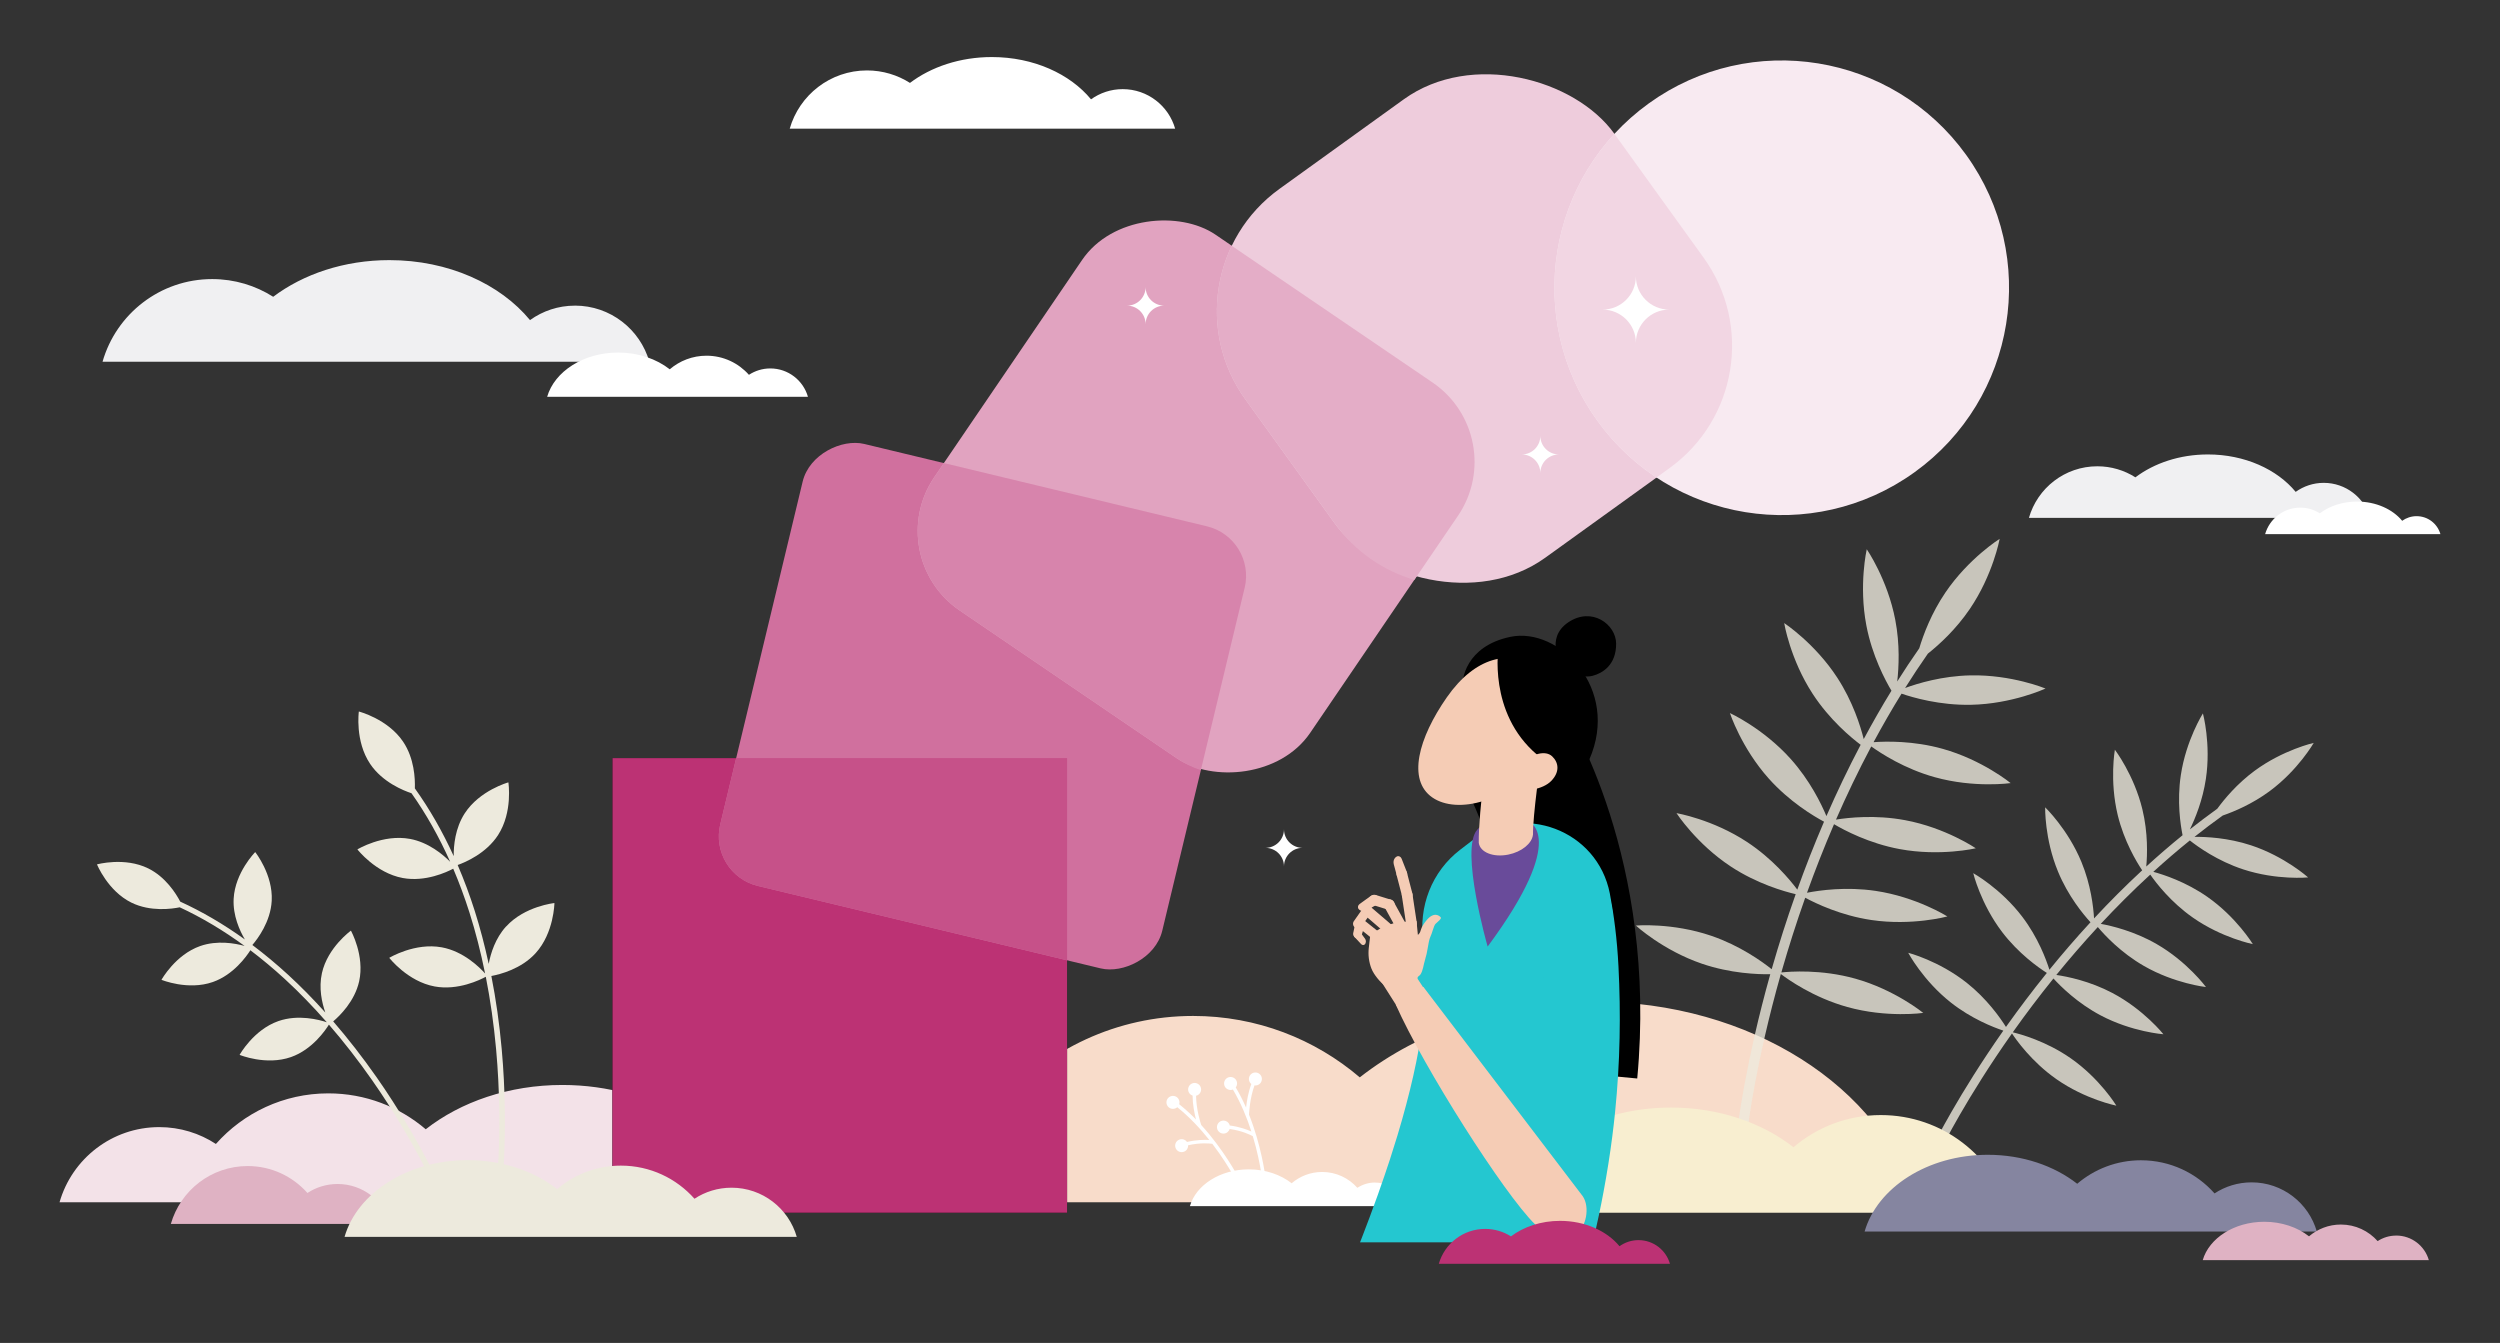 <?xml version="1.0" encoding="UTF-8"?><svg id="Layer_1" xmlns="http://www.w3.org/2000/svg" xmlns:xlink="http://www.w3.org/1999/xlink" viewBox="0 0 815 437.8"><rect x="0" y="0" width="815" height="437.8" fill="#333333" stroke="none"/><defs><style>.cls-1{fill:none;}.cls-2{clip-path:url(#clippath);}.cls-3{fill:#f3e2e8;}.cls-4{fill:#f8eed0;}.cls-5{fill:#f8dcca;}.cls-6{fill:#f8eaf1;}.cls-7{fill:#694b9a;}.cls-8{fill:#f0f0f2;}.cls-9{fill:#f5ccb5;}.cls-10{fill:#e4adc7;}.cls-11{fill:#eeccdc;}.cls-12{fill:#edeadd;}.cls-13{fill:#fff;}.cls-14{fill:#f2d6e3;}.cls-15{fill:#bc3274;}.cls-16{fill:#8585a0;}.cls-17{fill:#d0709e;}.cls-18{fill:#dfb2c3;}.cls-19{fill:#c65189;}.cls-20{fill:#d784ac;}.cls-21{fill:#e1a3c0;}.cls-22{fill:#24c7d0;}.cls-23{opacity:.8;}</style><clipPath id="clippath"><polyline class="cls-1" points="544.75 405.01 428.8 405.01 428.8 189.36 544.75 189.36"/></clipPath></defs><path class="cls-5" d="M519.48,326.52c-29.78,0-56.71,9.45-76.19,24.7-14.63-12.48-33.59-20.02-54.33-20.02-24.95,0-47.34,10.91-62.69,28.22-9.08-5.94-19.93-9.39-31.59-9.39-26.42,0-48.69,17.72-55.6,41.91h385.36c-10.82-37.45-53.7-65.41-104.96-65.41Z"/><path class="cls-13" d="M448.29,385.5c-2.14,0-4.13,.64-5.79,1.73-2.81-3.17-6.9-5.17-11.47-5.17-3.8,0-7.27,1.39-9.95,3.68-3.57-2.79-8.49-4.53-13.95-4.53-9.38,0-17.24,5.12-19.22,11.98h70.55c-1.26-4.43-5.34-7.67-10.18-7.67Z"/><path class="cls-3" d="M183.33,353.7c-17.41,0-33.15,5.52-44.54,14.44-8.55-7.29-19.64-11.7-31.76-11.7-14.58,0-27.68,6.38-36.65,16.49-5.31-3.47-11.65-5.49-18.47-5.49-15.44,0-28.46,10.36-32.5,24.5H244.69c-6.33-21.89-31.39-38.24-61.36-38.24Z"/><path class="cls-8" d="M757.53,157.41c-3.41,0-6.56,1.1-9.14,2.94-6.05-7.34-16.6-12.2-28.61-12.2-9.19,0-17.52,2.84-23.64,7.46-3.59-2.28-7.84-3.6-12.41-3.6-10.6,0-19.53,7.11-22.3,16.82h111.25c-1.88-6.59-7.95-11.42-15.14-11.42Z"/><path class="cls-8" d="M187.43,99.64c-5.47,0-10.52,1.75-14.65,4.71-9.69-11.76-26.6-19.55-45.85-19.55-14.72,0-28.06,4.56-37.87,11.95-5.75-3.65-12.57-5.77-19.89-5.77-16.98,0-31.3,11.39-35.74,26.94H211.69c-3.01-10.56-12.73-18.29-24.26-18.29Z"/><g class="cls-23"><path class="cls-12" d="M715.38,272.83c3-2.38,6.07-4.71,9.23-6.97,3.77-1.3,9.63-3.77,15.25-7.91,9.32-6.87,14.42-15.77,14.42-15.77,0,0-10,2.25-19.32,9.13-5.67,4.19-9.78,9.12-12.13,12.34-3.05,2.19-6.02,4.44-8.93,6.73,1.75-3.58,4.18-9.51,5.22-16.47,1.72-11.45-.97-21.34-.97-21.34,0,0-5.48,8.67-7.2,20.12-1.29,8.56-.11,16.25,.57,19.59-4.1,3.33-8.05,6.75-11.84,10.21,.35-3.73,.61-10.93-1.27-18.68-2.74-11.25-8.96-19.4-8.96-19.4,0,0-1.79,10.1,.94,21.35,2.06,8.45,6.08,15.15,7.96,17.96-5.59,5.18-10.83,10.45-15.69,15.68-.21-3.69-1.03-10.95-4.12-18.42-4.42-10.7-11.82-17.8-11.82-17.8,0,0-.23,10.25,4.19,20.95,3.31,8.03,8.3,14.03,10.59,16.52-4.85,5.26-9.32,10.47-13.39,15.48-1.05-3.33-3.7-10.51-8.86-17.29-7.01-9.22-15.97-14.19-15.97-14.19,0,0,2.4,9.97,9.41,19.18,5.33,7.01,11.79,11.56,14.58,13.34-4.89,6.06-9.2,11.82-12.89,17-.14,.2-.29,.4-.43,.61-1.88-2.99-6.23-9.21-12.85-14.44-9.09-7.17-19.02-9.74-19.02-9.74,0,0,4.81,9.05,13.9,16.22,6.68,5.27,13.8,8.05,17.11,9.16-14.68,20.91-22.53,36.8-22.61,36.96l2.55,1.25c.08-.16,8.01-16.23,22.88-37.29,1.27,1.94,6.34,9.2,14.49,14.9,9.49,6.64,19.54,8.64,19.54,8.64,0,0-5.32-8.76-14.81-15.4-8.14-5.7-16.7-7.98-18.96-8.51,.18-.25,.36-.51,.54-.77,3.64-5.12,7.9-10.8,12.72-16.78,2.31,2.54,7.78,8.01,15.39,12.03,10.24,5.41,20.46,6.15,20.46,6.15,0,0-6.37-8.03-16.61-13.44-7.39-3.91-14.78-5.38-18.31-5.89,4.11-5.05,8.63-10.31,13.53-15.62,2.16,2.58,7.47,8.33,15.03,12.68,10.04,5.77,20.23,6.88,20.23,6.88,0,0-6.08-8.26-16.11-14.03-7.32-4.21-14.72-5.94-18.19-6.57,4.99-5.36,10.38-10.77,16.14-16.06,1.89,2.72,6.69,8.99,13.9,14.03,9.49,6.64,19.54,8.64,19.54,8.64,0,0-5.32-8.76-14.81-15.4-6.99-4.89-14.28-7.26-17.64-8.17,3.81-3.47,7.78-6.9,11.91-10.23,2.6,2.06,9,6.67,17.36,9.42,11,3.62,21.2,2.63,21.2,2.63,0,0-7.63-6.85-18.63-10.47-7.54-2.48-14.7-2.79-18.46-2.75Z"/><path class="cls-12" d="M580.72,317.02c.1-.35,.2-.7,.3-1.05,2.02-7.02,4.49-14.89,7.48-23.31,3.51,1.9,11.63,5.79,21.53,7.26,13.32,1.98,24.82-1.16,24.82-1.16,0,0-10.09-6.35-23.41-8.33-9.62-1.43-18.28-.19-22.36,.61,2.56-7.13,5.49-14.64,8.81-22.35,3.37,1.99,11.42,6.26,21.38,8.11,13.24,2.46,24.84-.26,24.84-.26,0,0-9.85-6.71-23.09-9.17-9.66-1.8-18.44-.83-22.49-.18,3.41-7.81,7.23-15.82,11.5-23.85,3.13,2.25,10.81,7.27,20.67,10.02,12.97,3.62,24.77,1.93,24.77,1.93,0,0-9.22-7.56-22.19-11.18-9.55-2.67-18.47-2.45-22.5-2.16,2.84-5.28,5.88-10.57,9.12-15.82,3.65,1.26,12.45,3.84,22.67,3.63,13.46-.28,24.27-5.3,24.27-5.3,0,0-11.01-4.57-24.47-4.29-9.22,.19-17.2,2.61-21.31,4.12,2.37-3.77,4.84-7.51,7.43-11.21,3.64-2.89,9.11-7.85,13.67-14.56,7.57-11.14,9.73-22.86,9.73-22.86,0,0-10.1,6.33-17.67,17.47-4.61,6.78-7.21,13.78-8.54,18.21-2.5,3.58-4.9,7.19-7.19,10.83,.53-4.6,.91-12.04-.63-20.08-2.53-13.22-9.3-23.04-9.3-23.04,0,0-2.66,11.62-.13,24.85,1.89,9.89,6.16,17.87,8.18,21.27-3.21,5.23-6.22,10.51-9.04,15.77-1.06-4.23-3.55-12.23-8.61-20-7.34-11.28-17.32-17.82-17.32-17.82,0,0,1.93,11.77,9.27,23.05,5.52,8.48,12.52,14.27,15.66,16.63-4.13,7.84-7.84,15.64-11.16,23.25-1.66-3.97-5.35-11.61-11.63-18.62-8.98-10.03-19.83-14.97-19.83-14.97,0,0,3.7,11.33,12.68,21.37,6.73,7.52,14.52,12.18,18,14.04-3.28,7.64-6.18,15.08-8.71,22.15-2.43-3.25-8.12-10.1-16.39-15.54-11.25-7.4-23-9.4-23-9.4,0,0,6.48,10.01,17.72,17.41,8.55,5.63,17.39,8.13,21.14,9.01-3.03,8.54-5.53,16.51-7.58,23.63-.08,.28-.16,.55-.24,.83-3.21-2.56-10.38-7.7-19.67-10.88-12.74-4.36-24.62-3.35-24.62-3.35,0,0,8.77,8.07,21.51,12.43,9.36,3.2,18.24,3.5,22.31,3.44-8.03,28.6-10.5,49.06-10.53,49.27l3.28,.39c.02-.21,2.52-20.9,10.7-49.73,2.14,1.64,10.51,7.64,21.65,10.75,12.97,3.62,24.77,1.93,24.77,1.93,0,0-9.22-7.56-22.19-11.18-11.13-3.11-21.4-2.3-24.08-2.01Z"/></g><path class="cls-12" d="M164.98,302.03c-3.51,3.85-5.02,8.76-5.66,12.19-1.29-5.96-2.8-11.73-4.55-17.25-1.65-5.2-3.51-10.2-5.57-14.98,2.58-.92,9.31-3.78,13.18-9.78,4.86-7.53,3.35-17.16,3.35-17.16,0,0-9.39,2.6-14.25,10.13-3.1,4.81-3.61,10.46-3.57,13.92-3.66-8.03-7.89-15.41-12.67-22.09,.11-3.17-.16-9.77-3.82-15.21-5.01-7.44-14.44-9.85-14.44-9.85,0,0-1.32,9.65,3.69,17.09,4.03,5.99,10.93,8.72,13.47,9.55,4.78,6.75,8.99,14.23,12.62,22.36-2.36-2.38-7.07-6.35-13.11-7.47-8.82-1.63-17.14,3.42-17.14,3.42,0,0,5.97,7.7,14.79,9.33,7.32,1.35,14.29-1.89,16.45-3.04,1.95,4.57,3.71,9.33,5.29,14.29,2.01,6.32,3.7,12.97,5.1,19.88-1.79-2.01-7.03-7.22-14.1-8.53-8.82-1.63-17.14,3.42-17.14,3.42,0,0,5.97,7.7,14.79,9.33,7.61,1.41,14.84-2.16,16.68-3.16,1.49,7.58,2.62,15.47,3.36,23.63,2.48,27.31-.21,48.41-.24,48.62l1.81,.24c.03-.21,2.74-21.48,.25-48.98-.74-8.2-1.87-16.14-3.37-23.76,2.84-.53,9.72-2.27,14.41-7.42,6.04-6.62,6.15-16.36,6.15-16.36,0,0-9.69,1-15.73,7.63Z"/><path class="cls-12" d="M122.74,351.14c-4.53-6.47-9.25-12.54-14.12-18.17,2.11-1.79,7-6.52,8.46-13.04,1.87-8.39-2.68-16.54-2.68-16.54,0,0-7.58,5.45-9.45,13.84-1.09,4.89,0,9.68,1.1,12.84-3.92-4.35-7.92-8.43-12.01-12.19-3.85-3.54-7.78-6.81-11.77-9.81,1.71-1.99,5.95-7.58,6.31-14.42,.45-8.58-5.38-15.87-5.38-15.87,0,0-6.57,6.63-7.03,15.21-.29,5.48,1.98,10.42,3.66,13.28-6.86-4.94-13.9-9.06-21.07-12.34-1.41-2.69-4.79-8.05-10.43-10.83-7.71-3.8-16.71-1.31-16.71-1.31,0,0,3.5,8.66,11.21,12.46,6.21,3.06,13.25,2.05,15.76,1.53,7.19,3.34,14.26,7.56,21.15,12.6-3.1-.86-8.9-1.92-14.47,.03-8.11,2.84-12.63,11.01-12.63,11.01,0,0,8.63,3.56,16.74,.72,6.74-2.36,10.99-8.38,12.24-10.36,3.79,2.87,7.54,6,11.21,9.37,4.68,4.3,9.26,9.03,13.71,14.11-2.45-.82-9.28-2.66-15.8-.38-8.11,2.84-12.63,11.01-12.63,11.01,0,0,8.63,3.56,16.74,.72,7-2.45,11.32-8.87,12.37-10.58,4.85,5.59,9.54,11.62,14.05,18.06,15.07,21.55,22.89,40.38,22.96,40.57l1.62-.67c-.08-.19-7.95-19.17-23.12-40.87Z"/><path class="cls-18" d="M110.05,385.98c-3.63,0-7.01,1.08-9.83,2.93-4.77-5.38-11.72-8.78-19.48-8.78-11.9,0-21.93,7.98-25.05,18.88H127.33c-2.15-7.52-9.07-13.03-17.28-13.03Z"/><path class="cls-13" d="M251.13,120.11c-2.58,0-4.97,.77-6.98,2.08-3.39-3.82-8.32-6.23-13.82-6.23-4.58,0-8.76,1.67-11.99,4.43-4.3-3.37-10.24-5.46-16.81-5.46-11.31,0-20.77,6.17-23.16,14.43h85.02c-1.52-5.34-6.44-9.25-12.27-9.25Z"/><path class="cls-13" d="M365.99,29.06c-3.85,0-7.41,1.24-10.32,3.32-6.83-8.29-18.75-13.78-32.32-13.78-10.38,0-19.79,3.21-26.7,8.43-4.05-2.57-8.86-4.07-14.01-4.07-11.97,0-22.06,8.03-25.19,18.99h125.65c-2.12-7.44-8.98-12.89-17.1-12.89Z"/><path class="cls-13" d="M787.81,168.27c-1.75,0-3.37,.56-4.7,1.51-3.11-3.77-8.52-6.27-14.7-6.27-4.72,0-9,1.46-12.14,3.83-1.84-1.17-4.03-1.85-6.38-1.85-5.44,0-10.03,3.65-11.46,8.64h57.15c-.97-3.39-4.08-5.86-7.78-5.86Z"/><g><rect x="199.66" y="247.14" width="148.21" height="148.21"/><rect class="cls-15" x="199.66" y="247.14" width="148.21" height="148.21"/><rect class="cls-17" x="246.17" y="156.11" width="148.21" height="148.21" rx="16.64" ry="16.64" transform="translate(21.57 487.79) rotate(-76.48)"/><path class="cls-19" d="M347.87,247.14v65.92l-100.79-24.23c-8.94-2.15-14.44-11.14-12.29-20.07l5.2-21.62h107.89Z"/><rect class="cls-21" x="315.83" y="87.76" width="148.21" height="148.21" rx="31.3" ry="31.3" transform="translate(36.72 393.12) rotate(-55.76)"/><path class="cls-20" d="M405.75,191.66l-14.28,59.41c-2.72-.9-5.36-2.18-7.84-3.87l-70.77-48.18c-14.29-9.73-17.99-29.19-8.26-43.48l3.11-4.58,85.76,20.62c8.94,2.15,14.44,11.14,12.29,20.07Z"/><rect class="cls-11" x="406.58" y="32.98" width="148.21" height="148.21" rx="49.14" ry="49.14" transform="translate(28.08 301.19) rotate(-35.77)"/><path class="cls-10" d="M475.28,168.17l-14.21,20.88c-10.08-2.98-19.29-9.2-25.92-18.39l-29.19-40.51c-10.89-15.12-11.95-34.33-4.42-50.02l65.48,44.57c14.29,9.73,17.99,29.19,8.26,43.48Z"/><path class="cls-6" d="M520.72,137.13h0c-23.92-33.21-16.4-79.52,16.81-103.44h0c33.21-23.92,79.52-16.4,103.44,16.81h0c23.92,33.21,16.4,79.52-16.81,103.44h0c-33.21,23.92-79.52,16.4-103.44-16.81Z"/><path class="cls-14" d="M544.25,152.61l-4.25,3.06c-7.3-4.82-13.87-11.02-19.29-18.54-20.94-29.06-17.79-68.16,5.58-93.5l29.1,40.39c15.86,22.02,10.87,52.73-11.15,68.59Z"/></g><path class="cls-12" d="M238.48,387.19c-4.46,0-8.61,1.32-12.08,3.6-5.87-6.62-14.44-10.8-23.99-10.8-7.93,0-15.19,2.89-20.78,7.66-7.45-5.83-17.76-9.45-29.15-9.45-19.61,0-36.02,10.7-40.16,25.03h147.43c-2.64-9.26-11.16-16.04-21.27-16.04Z"/><path class="cls-4" d="M613.15,363.51c-10.87,0-20.81,3.95-28.47,10.49-10.21-7.99-24.33-12.94-39.93-12.94-26.86,0-49.34,14.66-55.01,34.28h165.64c-5.25-18.38-22.16-31.83-42.22-31.83Z"/><path class="cls-16" d="M734.02,385.45c-4.46,0-8.61,1.32-12.08,3.6-5.87-6.62-14.44-10.8-23.99-10.8-7.93,0-15.19,2.89-20.78,7.66-7.45-5.83-17.76-9.45-29.15-9.45-19.61,0-36.02,10.7-40.16,25.03h147.43c-2.64-9.26-11.16-16.04-21.27-16.04Z"/><path class="cls-18" d="M781.16,402.8c-2.23,0-4.31,.66-6.05,1.8-2.94-3.31-7.21-5.4-11.98-5.4-3.97,0-7.59,1.45-10.39,3.84-3.73-2.92-8.87-4.74-14.57-4.74-9.81,0-18.01,5.35-20.08,12.51h73.71c-1.32-4.63-5.58-8.02-10.64-8.02Z"/><g class="cls-2"><g><path d="M533.74,351.59l-40.25-3.79c5.37-57.06-17.5-94.44-17.73-94.81l.06,.1,34.03-21.82c1.25,1.96,30.62,48.71,23.89,120.31Z"/><path class="cls-22" d="M438.16,417.94c.45-1.08,.89-2.16,1.32-3.22,.57-1.37,1.12-2.73,1.66-4.07,1.94-4.81,3.72-9.44,5.38-13.88,.93-2.52,1.83-4.96,2.69-7.37,1.42-3.99,2.73-7.85,3.94-11.53,.83-2.64,1.64-5.17,2.4-7.65,.52-1.75,1.02-3.46,1.5-5.13,7.75-27.27,8.87-45.31,6.98-57.96-1.73-11.51,2.75-23.05,11.98-30.11l3.61-2.77c16.71-12.84,41.16-3.66,45.18,17.03,1.33,6.93,2.37,14.83,2.82,23.77,.78,15.29,.57,31.08-1.12,47.66-.25,2.54-.56,5.07-.88,7.65-.76,5.97-1.72,12.04-2.88,18.25-.47,2.51-.97,5.05-1.51,7.59-1.14,5.36-2.44,10.79-3.93,16.34-.65,2.44-1.34,4.92-2.07,7.43-.06,.2-.12,.41-.18,.62h-77.97c.37-.89,.74-1.77,1.09-2.64Z"/><path class="cls-22" d="M525.15,294.16c-2.09-9.86-5.62-14.85-13.85-11.7-3.67,1.4-9.06,7.92-8.25,19.18l.62,99.74c-.16,1.72,2.69,2.03,4.4,2.25,.57,.07,1.13-.01,1.63-.22,3.97-.84,7.5-4.87,8.65-8.84,6-20.7,10.32-83.74,6.79-100.41Z"/><path d="M490.63,265.13s19.9-.22,27.48-17.5c10.18-23.21-9.89-43.33-25.72-40.02-14.57,3.05-16.1,14.08-15.56,17.11,.53,3.04,13.8,40.41,13.8,40.41Z"/><path d="M477.48,219.87s18.99,.07,23.61-4.86c4.62-4.93-4.26-7.36-4.26-7.36,0,0-12.6,.02-19.35,12.21Z"/><path d="M508.98,216.78s-5.45-8.67,2.26-13.89c7.72-5.23,15.6,.69,15.62,6.95,.03,6.94-4.43,9.62-7.63,10.46-3.2,.84-7.86-.6-10.25-3.51Z"/><path class="cls-22" d="M468.67,307.88s-6.9,5.37-8.47,14.12c-1.57,8.76,4.36,10.37,4.24,27.47-.12,17.11,13.8-25.68,13.8-25.68l-9.56-15.91Z"/><path class="cls-7" d="M498.18,267.74s13.71,4.53-13.21,40.84c0,0-9.1-31.72-3.41-38.08,5.69-6.36,16.62-2.76,16.62-2.76Z"/><path class="cls-9" d="M501.26,247.93c-9.32,13.37-26.18,17.71-34.35,12.02-8.17-5.69-4.55-19.27,4.77-32.64,9.32-13.37,20.68-15.55,28.85-9.86,8.17,5.69,10.05,17.11,.73,30.48Z"/><path class="cls-9" d="M503.6,239.11l-17.54-3.24c-.44,2.75-4.17,28.92-3.98,38.9,.43,3.1,4.74,4.82,9.62,3.83,4.39-.88,7.72-3.65,8.04-6.45h.02c-.11-5.99,2.32-23.45,3.83-33.05Z"/><path d="M488.55,210.83s-3.62,21.51,12.53,35.2c8.32,7.05,17.02-6.97,17.02-6.97l-4.22-17.87s-5.5-8.96-11.64-10.5c-.53-.13-13.7,.14-13.7,.14Z"/><path class="cls-9" d="M505.77,254.52c-2.78,2.94-9.26,3.93-11.39,1.92-2.13-2.02-.4-4.9,2.38-7.84,2.78-2.94,7.11-4.05,9.24-2.04,2.13,2.02,2.55,5.02-.23,7.96Z"/><g><polygon class="cls-9" points="469.08 329.68 460.63 336.31 448.37 317 456.81 310.96 469.08 329.68"/><path class="cls-9" d="M462.24,304.82c1,4.74,0,14.12-.22,14.34l-10.61,2.08c-1.32-.88-3.52-3.41-4.33-5.5-.83-2.15-1.12-4.48-.85-6.77l.49-4.27,4.06-2.52,4.47-1.53,6.53-.43,.45,4.6Z"/><path class="cls-9" d="M457,292l1.4,9.27c.15,1.02,1.06,1.76,2.02,1.65h0c.96-.11,1.62-1.02,1.46-2.04l-1.4-9.27c-.15-1.02-1.06-1.76-2.02-1.65h0c-.96,.11-1.62,1.02-1.46,2.04Z"/><path class="cls-9" d="M444.8,298.27l7.27,6.24c.7,.6,1.74,.52,2.34-.18h0c.6-.7,.52-1.74-.18-2.34l-7.27-6.24c-.7-.6-1.74-.52-2.34,.18h0c-.6,.7-.52,1.74,.18,2.34Z"/><path class="cls-9" d="M442.84,302.38l6.68,5.35c.65,.52,1.61,.42,2.13-.24h0c.52-.65,.42-1.61-.24-2.13l-6.68-5.35c-.65-.52-1.61-.42-2.13,.24h0c-.52,.65-.42,1.61,.24,2.13Z"/><path class="cls-9" d="M441.76,301.23l-.55,2.69c-.19,.92,.28,1.8,1.05,1.95h0c.71,.14,1.43-.37,1.69-1.19l.81-2.64c.3-.97-.17-1.97-1.01-2.14l-.26-.05c-.77-.16-1.55,.46-1.74,1.38Z"/><path class="cls-9" d="M455.33,285.43l1.73,6.66c.26,.99,1.22,1.62,2.16,1.4h0c.93-.22,1.48-1.2,1.22-2.2l-1.73-6.66c-.26-.99-1.22-1.62-2.16-1.4h0c-.93,.22-1.48,1.2-1.22,2.2Z"/><path class="cls-9" d="M445.62,296.72l3.07-1.72h0c.93-.59,1.22-1.77,.63-2.58h0c-.56-.77-1.7-.89-2.55-.27l-3.56,2.58c-.55,.4-.69,1.13-.3,1.61h0c.62,.76,1.76,.92,2.7,.39Z"/><path class="cls-9" d="M444.94,305.94l-1.48-2.02h0c-.5-.6-1.36-.71-1.87-.23h0c-.49,.46-.48,1.28,.03,1.82l2.13,2.29c.33,.35,.86,.39,1.16,.07h0c.48-.5,.5-1.32,.04-1.94Z"/><path class="cls-9" d="M451.37,295.74l4.68,8.51c.46,.84,1.51,1.14,2.35,.68h0c.84-.46,1.14-1.51,.68-2.35l-4.68-8.51c-.46-.84-1.51-1.14-2.35-.68h0c-.84,.46-1.14,1.51-.68,2.35Z"/><path class="cls-9" d="M447.54,295.02l4.93,1.53c.89,.28,1.85-.22,2.12-1.12h0c.28-.89-.22-1.85-1.12-2.12l-4.93-1.53c-.89-.28-1.85,.22-2.12,1.12h0c-.28,.89,.22,1.85,1.12,2.12Z"/><path class="cls-9" d="M443.83,302.02l3.19-4.53c.48-.68,.32-1.62-.36-2.1h0c-.68-.48-1.62-.32-2.1,.36l-3.19,4.53c-.48,.68-.32,1.62,.36,2.1h0c.68,.48,1.62,.32,2.1-.36Z"/><path class="cls-9" d="M454.37,281.77l.95,3.51h0c.36,1.08,1.44,1.69,2.37,1.33h0c.89-.34,1.29-1.45,.89-2.46l-1.66-4.23c-.26-.65-.94-.99-1.5-.73h0c-.89,.41-1.33,1.5-1.04,2.58Z"/><path class="cls-9" d="M461.68,318.89c-1.96-.78-3.47-1.84-4.35-5.22-.71-2.7-.62-4.77,.13-6.36,.78-1.65,2.26-2.93,3.92-2.57,.42,.09,.82,.09,1.04-.12h0c1.12-1.14,.24-1.78,2.68-4.67,2.44-2.9,4.22-1.37,4.58-.89,.36,.48-1.1,1.51-1.7,2.12-.6,.61-1.11,3.12-1.69,4.24-.34,.65-.66,2.4-.87,3.74-.2,1.26-.48,2.49-.85,3.7-.54,1.76-.64,3.45-1.48,4.78-.27,.42-1.1,.93-1.42,1.27Z"/></g><path class="cls-9" d="M455.01,327.49c9.04,20.41,35.28,61.72,45.39,71.62,8.39,8.21,13.25,3,13.52,2.85,3.14-1.76,4.47-8.41,2.08-11.96l-51.99-68.28-8.99,5.76Z"/></g></g><path class="cls-15" d="M534.16,404.28c-2.31,0-4.45,.74-6.2,1.99-4.1-4.97-11.24-8.27-19.38-8.27-6.22,0-11.86,1.93-16.01,5.06-2.43-1.54-5.31-2.44-8.41-2.44-7.18,0-13.23,4.81-15.11,11.39h75.36c-1.27-4.46-5.38-7.73-10.26-7.73Z"/><g><path class="cls-13" d="M381.54,357.44c1.07-.47,2.32,.01,2.79,1.08,.21,.48,.23,.99,.09,1.46,1.95,1.56,3.77,3.24,5.47,4.97-.5-1.93-1.09-4.85-1.11-7.79-.55-.18-1.02-.58-1.27-1.15-.47-1.07,.01-2.32,1.08-2.79,1.07-.47,2.32,.01,2.79,1.08,.47,1.07-.01,2.32-1.08,2.79-.12,.05-.25,.09-.38,.12,.03,4.39,1.45,8.86,1.68,9.55,3.62,3.96,6.54,8.02,8.64,11.26,3.79,5.83,5.84,10.39,5.86,10.44l-1.04,.47s-2.04-4.52-5.78-10.28c-1.12-1.73-2.48-3.7-4.06-5.76-.81-.12-3.88-.45-7.89,.47,.05,.86-.43,1.7-1.26,2.06-1.07,.47-2.32-.01-2.79-1.08s.01-2.32,1.08-2.79c.94-.42,2.03-.09,2.59,.73,3.17-.74,5.78-.74,7.29-.64-2.88-3.62-6.39-7.43-10.45-10.69-.16,.15-.35,.27-.56,.36-1.07,.47-2.32-.01-2.79-1.08-.47-1.07,.01-2.32,1.08-2.79Z"/><path class="cls-13" d="M408.41,370.4c-.72-.4-3.48-1.79-7.55-2.34-.25,.82-1,1.44-1.9,1.49-1.17,.06-2.17-.83-2.23-2-.06-1.17,.83-2.17,2-2.23,1.03-.06,1.93,.63,2.17,1.59,3.23,.42,5.67,1.34,7.05,1.97-1.42-4.4-3.37-9.21-6.02-13.69-.2,.08-.42,.13-.65,.14-1.17,.06-2.17-.83-2.23-2-.06-1.17,.83-2.17,2-2.23,1.17-.06,2.17,.83,2.23,2,.03,.52-.14,1.01-.43,1.4,1.28,2.14,2.39,4.36,3.37,6.57,.21-1.99,.69-4.93,1.71-7.68-.45-.36-.75-.91-.79-1.53-.06-1.17,.83-2.17,2-2.23,1.17-.06,2.17,.83,2.23,2,.06,1.17-.83,2.17-2,2.23-.13,0-.27,0-.4-.02-1.52,4.12-1.76,8.81-1.79,9.53,1.99,4.98,3.29,9.81,4.12,13.59,1.49,6.79,1.81,11.78,1.81,11.83l-1.14,.07s-.32-4.95-1.79-11.66c-.44-2.02-1.02-4.34-1.77-6.82Z"/></g><path class="cls-13" d="M367.41,99.64c3.35,0,6.06-2.71,6.06-6.06,0,3.35,2.71,6.06,6.06,6.06-3.35,0-6.06,2.71-6.06,6.06,0-3.35-2.71-6.06-6.06-6.06Z"/><path class="cls-13" d="M412.52,276.4c3.35,0,6.06-2.71,6.06-6.06,0,3.35,2.71,6.06,6.06,6.06-3.35,0-6.06,2.71-6.06,6.06,0-3.35-2.71-6.06-6.06-6.06Z"/><path class="cls-13" d="M496.09,148.15c3.35,0,6.06-2.71,6.06-6.06,0,3.35,2.71,6.06,6.06,6.06-3.35,0-6.06,2.71-6.06,6.06,0-3.35-2.71-6.06-6.06-6.06Z"/><path class="cls-13" d="M522.45,100.93c5.99,0,10.85-4.86,10.85-10.85,0,5.99,4.86,10.85,10.85,10.85-5.99,0-10.85,4.86-10.85,10.85,0-5.99-4.86-10.85-10.85-10.85Z"/></svg>